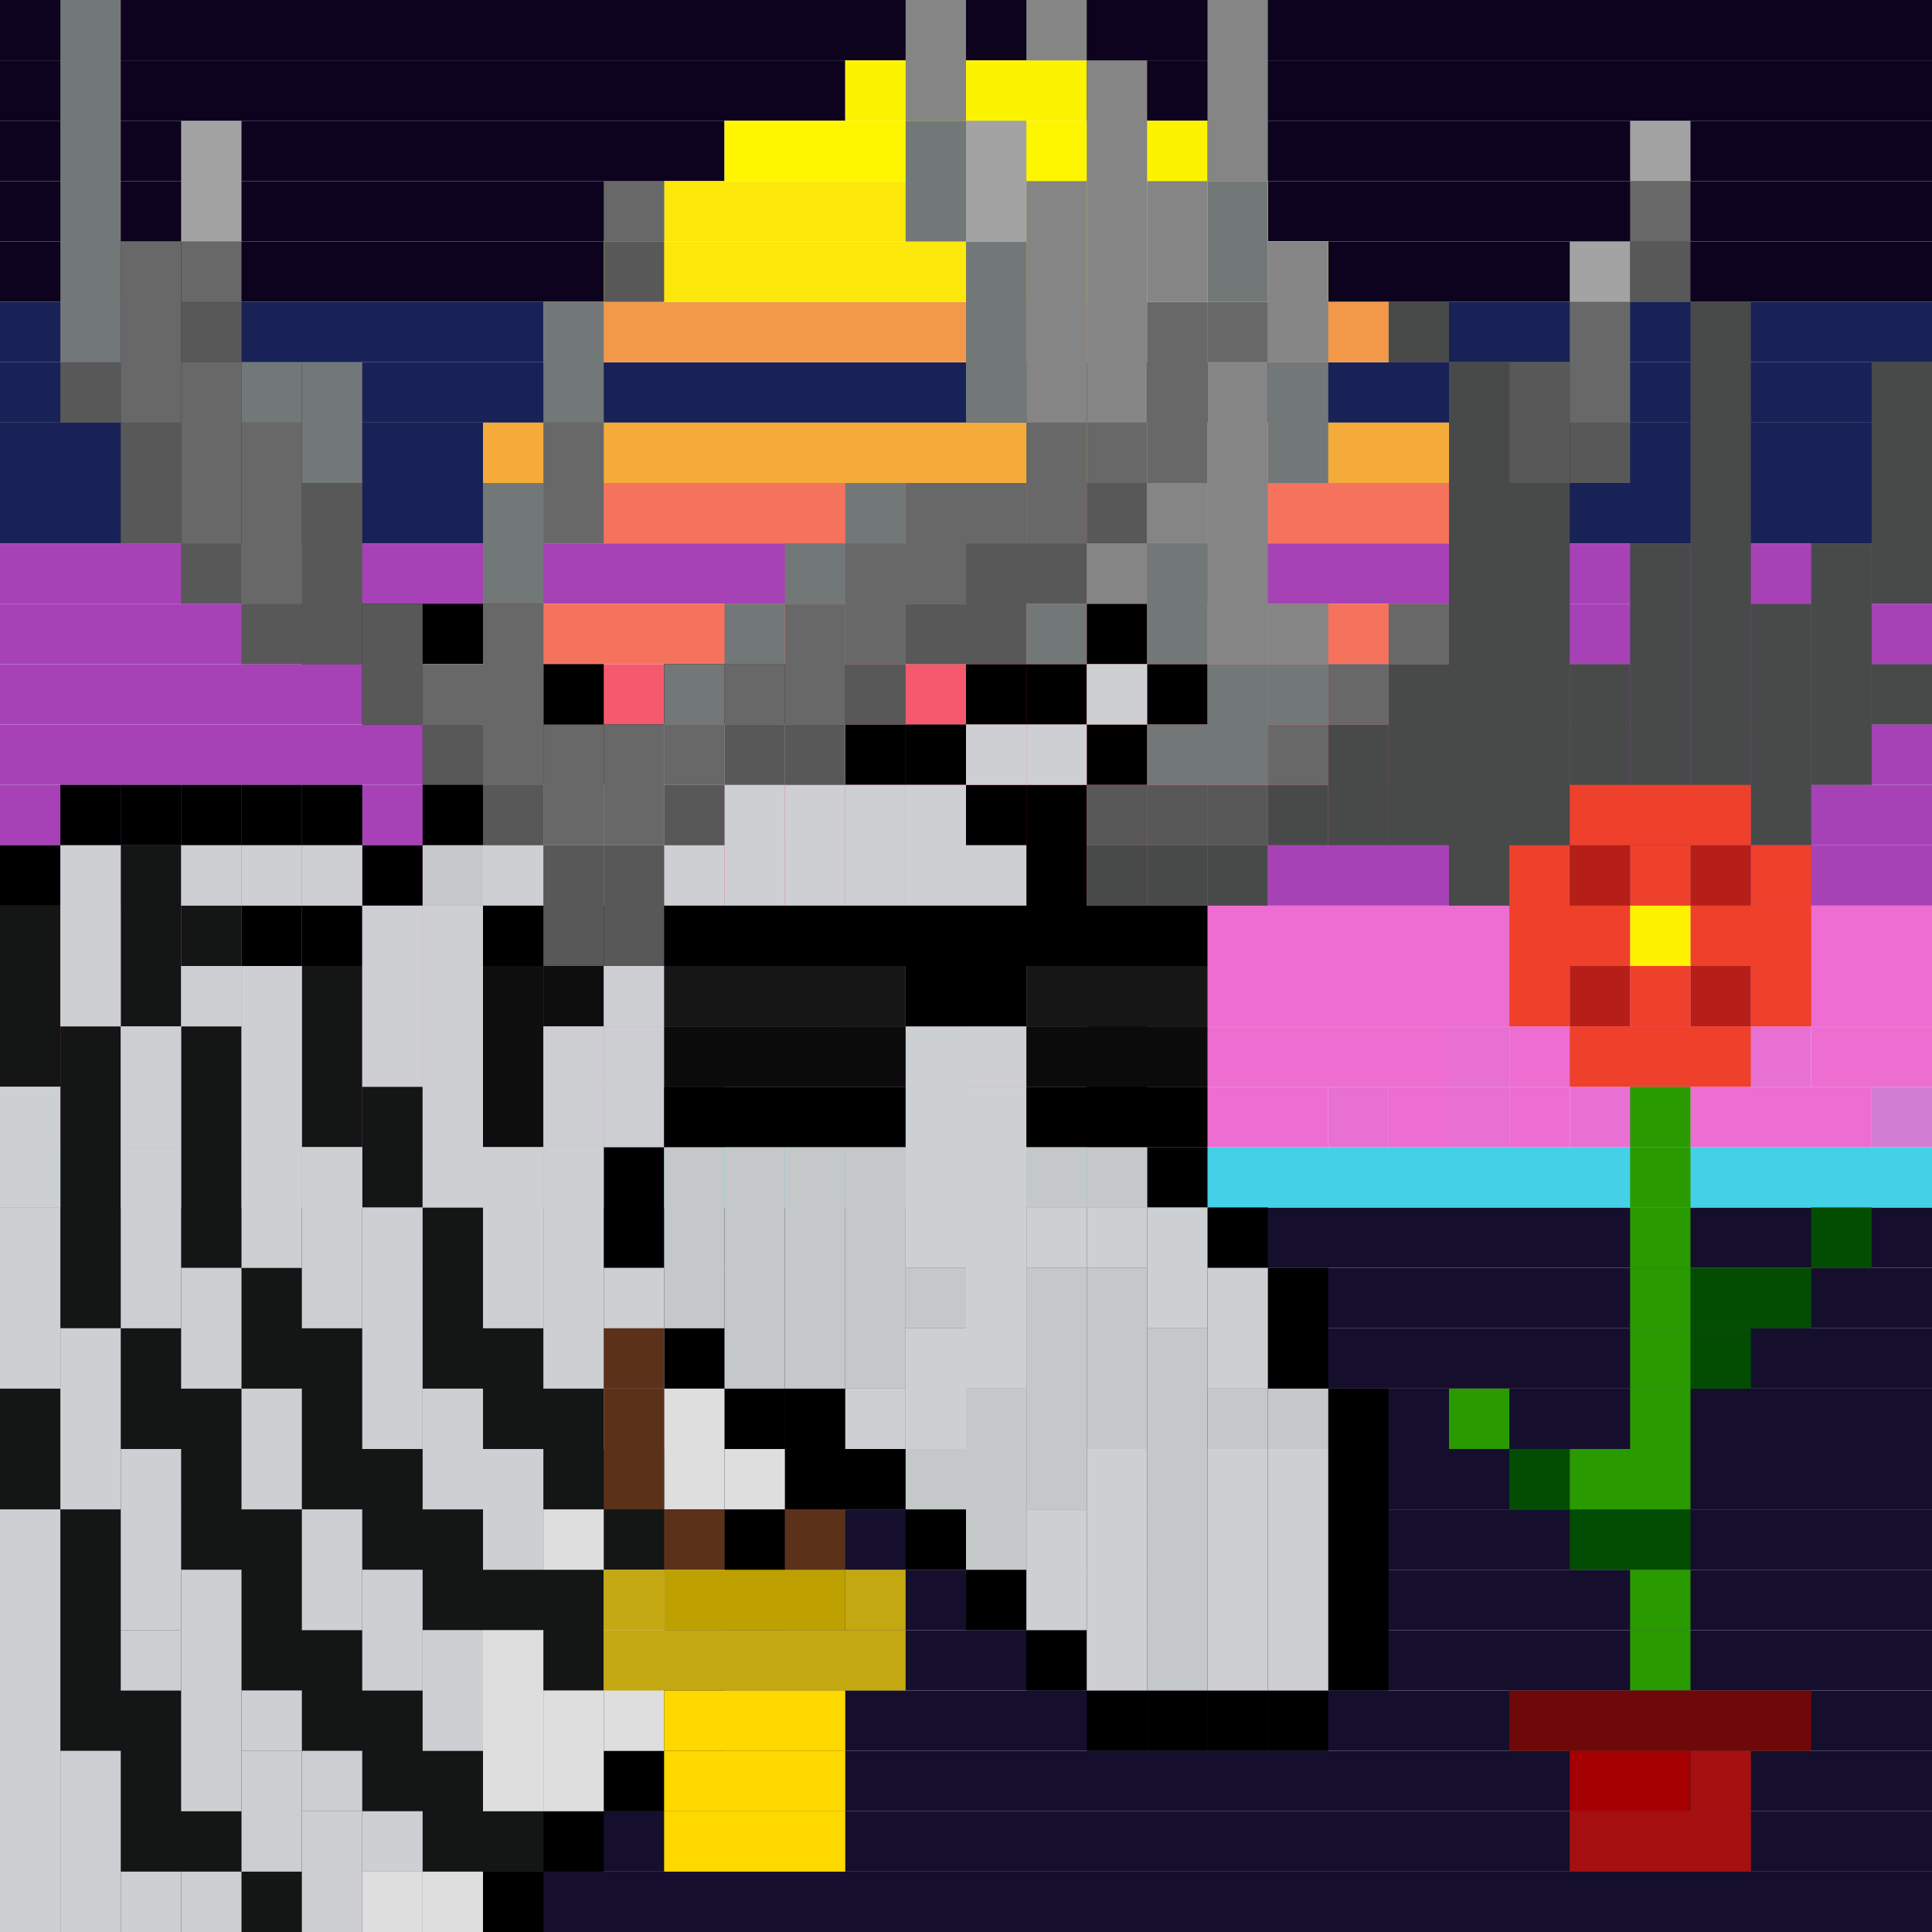 <svg id="moose-svg" xmlns="http://www.w3.org/2000/svg" preserveAspectRatio="xMinYMin meet" viewBox="0 0 32 32"><rect class='c057' x='0' y='0' width='32px' height='1px'/><rect class='c057' x='0' y='1' width='14px' height='1px'/><rect class='c057' x='18' y='1' width='14px' height='1px'/><rect class='c057' x='0' y='2' width='12px' height='1px'/><rect class='c057' x='20' y='2' width='12px' height='1px'/><rect class='c057' x='0' y='3' width='11px' height='1px'/><rect class='c057' x='21' y='3' width='11px' height='1px'/><rect class='c057' x='0' y='4' width='10px' height='1px'/><rect class='c057' x='22' y='4' width='10px' height='1px'/><rect class='c080' x='0' y='20' width='32px' height='1px'/><rect class='c080' x='0' y='21' width='32px' height='1px'/><rect class='c080' x='0' y='22' width='32px' height='1px'/><rect class='c080' x='0' y='23' width='32px' height='1px'/><rect class='c080' x='0' y='24' width='32px' height='1px'/><rect class='c080' x='0' y='25' width='32px' height='1px'/><rect class='c080' x='0' y='26' width='32px' height='1px'/><rect class='c080' x='0' y='27' width='32px' height='1px'/><rect class='c080' x='0' y='28' width='32px' height='1px'/><rect class='c080' x='0' y='29' width='32px' height='1px'/><rect class='c080' x='0' y='30' width='32px' height='1px'/><rect class='c080' x='0' y='31' width='32px' height='1px'/><rect class='c085' x='0' y='5' width='9px' height='1px'/><rect class='c085' x='23' y='5' width='9px' height='1px'/><rect class='c085' x='0' y='6' width='32px' height='1px'/><rect class='c085' x='0' y='7' width='8px' height='1px'/><rect class='c085' x='24' y='7' width='8px' height='1px'/><rect class='c085' x='0' y='8' width='8px' height='1px'/><rect class='c085' x='24' y='8' width='8px' height='1px'/><rect class='c145' x='0' y='19' width='32px' height='1px'/><rect class='c316' x='0' y='9' width='32px' height='1px'/><rect class='c316' x='0' y='10' width='8px' height='1px'/><rect class='c316' x='24' y='10' width='8px' height='1px'/><rect class='c316' x='0' y='11' width='9px' height='1px'/><rect class='c316' x='23' y='11' width='9px' height='1px'/><rect class='c316' x='0' y='12' width='9px' height='1px'/><rect class='c316' x='23' y='12' width='9px' height='1px'/><rect class='c316' x='0' y='13' width='10px' height='1px'/><rect class='c316' x='22' y='13' width='10px' height='1px'/><rect class='c316' x='0' y='14' width='11px' height='1px'/><rect class='c316' x='21' y='14' width='11px' height='1px'/><rect class='c385' x='31' y='18' width='1px' height='1px'/><rect class='c431' x='26' y='16' width='1px' height='1px'/><rect class='c431' x='24' y='17' width='1px' height='1px'/><rect class='c431' x='26' y='17' width='1px' height='1px'/><rect class='c431' x='29' y='17' width='1px' height='1px'/><rect class='c431' x='22' y='18' width='1px' height='1px'/><rect class='c431' x='24' y='18' width='1px' height='1px'/><rect class='c431' x='26' y='18' width='2px' height='1px'/><rect class='c443' x='0' y='15' width='12px' height='1px'/><rect class='c443' x='20' y='15' width='12px' height='1px'/><rect class='c443' x='0' y='16' width='14px' height='1px'/><rect class='c443' x='18' y='16' width='8px' height='1px'/><rect class='c443' x='27' y='16' width='5px' height='1px'/><rect class='c443' x='0' y='17' width='24px' height='1px'/><rect class='c443' x='25' y='17' width='1px' height='1px'/><rect class='c443' x='27' y='17' width='2px' height='1px'/><rect class='c443' x='30' y='17' width='2px' height='1px'/><rect class='c443' x='0' y='18' width='22px' height='1px'/><rect class='c443' x='23' y='18' width='1px' height='1px'/><rect class='c443' x='25' y='18' width='1px' height='1px'/><rect class='c443' x='28' y='18' width='3px' height='1px'/><rect class='c456' x='9' y='5' width='14px' height='1px'/><rect class='c458' x='14' y='12' width='1px' height='1px'/><rect class='c462' x='9' y='12' width='5px' height='1px'/><rect class='c462' x='15' y='12' width='8px' height='1px'/><rect class='c462' x='10' y='13' width='12px' height='1px'/><rect class='c463' x='11' y='14' width='10px' height='1px'/><rect class='c463' x='12' y='15' width='8px' height='1px'/><rect class='c463' x='14' y='16' width='4px' height='1px'/><rect class='c466' x='8' y='7' width='16px' height='1px'/><rect class='c469' x='9' y='11' width='14px' height='1px'/><rect class='c470' x='8' y='8' width='16px' height='1px'/><rect class='c470' x='9' y='10' width='15px' height='1px'/><rect class='c471' x='8' y='10' width='1px' height='1px'/><rect class='c490' x='14' y='1' width='4px' height='1px'/><rect class='c490' x='19' y='2' width='1px' height='1px'/><rect class='c492' x='11' y='3' width='10px' height='1px'/><rect class='c492' x='10' y='4' width='12px' height='1px'/><rect class='c499' x='12' y='2' width='7px' height='1px'/><rect class='c000' x='0' y='14' height='1px' width='1px'/><rect class='c000' x='1' y='13' height='1px' width='1px'/><rect class='c000' x='2' y='13' height='1px' width='1px'/><rect class='c000' x='3' y='13' height='1px' width='1px'/><rect class='c000' x='4' y='13' height='1px' width='1px'/><rect class='c000' x='4' y='15' height='1px' width='1px'/><rect class='c000' x='5' y='10' height='1px' width='1px'/><rect class='c000' x='5' y='13' height='1px' width='1px'/><rect class='c000' x='5' y='15' height='1px' width='1px'/><rect class='c000' x='6' y='10' height='2px' width='1px'/><rect class='c000' x='6' y='14' height='1px' width='1px'/><rect class='c000' x='7' y='10' height='1px' width='1px'/><rect class='c000' x='7' y='12' height='2px' width='1px'/><rect class='c000' x='8' y='10' height='1px' width='1px'/><rect class='c000' x='8' y='12' height='1px' width='1px'/><rect class='c000' x='8' y='31' height='1px' width='1px'/><rect class='c000' x='9' y='11' height='2px' width='1px'/><rect class='c000' x='9' y='30' height='1px' width='1px'/><rect class='c000' x='10' y='12' height='1px' width='1px'/><rect class='c000' x='10' y='19' height='2px' width='1px'/><rect class='c000' x='10' y='29' height='1px' width='1px'/><rect class='c000' x='11' y='11' height='1px' width='1px'/><rect class='c000' x='11' y='18' height='1px' width='1px'/><rect class='c000' x='11' y='22' height='1px' width='1px'/><rect class='c000' x='11' y='27' height='2px' width='1px'/><rect class='c000' x='12' y='11' height='1px' width='1px'/><rect class='c000' x='12' y='23' height='1px' width='1px'/><rect class='c000' x='12' y='25' height='2px' width='1px'/><rect class='c000' x='13' y='11' height='1px' width='1px'/><rect class='c000' x='13' y='23' height='2px' width='1px'/><rect class='c000' x='14' y='12' height='1px' width='1px'/><rect class='c000' x='14' y='24' height='1px' width='1px'/><rect class='c000' x='15' y='12' height='1px' width='1px'/><rect class='c000' x='15' y='25' height='1px' width='1px'/><rect class='c000' x='16' y='11' height='1px' width='1px'/><rect class='c000' x='16' y='13' height='1px' width='1px'/><rect class='c000' x='16' y='26' height='1px' width='1px'/><rect class='c000' x='17' y='11' height='1px' width='1px'/><rect class='c000' x='17' y='13' height='3px' width='1px'/><rect class='c000' x='17' y='27' height='1px' width='1px'/><rect class='c000' x='18' y='10' height='1px' width='1px'/><rect class='c000' x='18' y='12' height='1px' width='1px'/><rect class='c000' x='18' y='16' height='3px' width='1px'/><rect class='c000' x='18' y='28' height='1px' width='1px'/><rect class='c000' x='19' y='11' height='1px' width='1px'/><rect class='c000' x='19' y='19' height='1px' width='1px'/><rect class='c000' x='19' y='28' height='1px' width='1px'/><rect class='c000' x='20' y='20' height='1px' width='1px'/><rect class='c000' x='20' y='28' height='1px' width='1px'/><rect class='c000' x='21' y='21' height='2px' width='1px'/><rect class='c000' x='21' y='28' height='1px' width='1px'/><rect class='c000' x='22' y='23' height='5px' width='1px'/><rect class='c063' x='8' y='16' height='3px' width='1px'/><rect class='c063' x='9' y='15' height='2px' width='1px'/><rect class='c063' x='10' y='15' height='1px' width='1px'/><rect class='c078' x='0' y='15' height='3px' width='1px'/><rect class='c078' x='0' y='23' height='2px' width='1px'/><rect class='c078' x='1' y='17' height='5px' width='1px'/><rect class='c078' x='1' y='25' height='4px' width='1px'/><rect class='c078' x='2' y='14' height='3px' width='1px'/><rect class='c078' x='2' y='22' height='2px' width='1px'/><rect class='c078' x='2' y='28' height='3px' width='1px'/><rect class='c078' x='3' y='15' height='1px' width='1px'/><rect class='c078' x='3' y='17' height='4px' width='1px'/><rect class='c078' x='3' y='23' height='3px' width='1px'/><rect class='c078' x='3' y='30' height='1px' width='1px'/><rect class='c078' x='4' y='21' height='2px' width='1px'/><rect class='c078' x='4' y='25' height='3px' width='1px'/><rect class='c078' x='4' y='31' height='1px' width='1px'/><rect class='c078' x='5' y='16' height='3px' width='1px'/><rect class='c078' x='5' y='22' height='3px' width='1px'/><rect class='c078' x='5' y='27' height='2px' width='1px'/><rect class='c078' x='6' y='18' height='2px' width='1px'/><rect class='c078' x='6' y='24' height='2px' width='1px'/><rect class='c078' x='6' y='28' height='2px' width='1px'/><rect class='c078' x='7' y='20' height='3px' width='1px'/><rect class='c078' x='7' y='25' height='2px' width='1px'/><rect class='c078' x='7' y='29' height='2px' width='1px'/><rect class='c078' x='8' y='22' height='2px' width='1px'/><rect class='c078' x='8' y='26' height='1px' width='1px'/><rect class='c078' x='8' y='30' height='1px' width='1px'/><rect class='c078' x='9' y='23' height='2px' width='1px'/><rect class='c078' x='9' y='26' height='2px' width='1px'/><rect class='c078' x='10' y='24' height='2px' width='1px'/><rect class='c078' x='11' y='25' height='1px' width='1px'/><rect class='c363' x='7' y='14' height='1px' width='1px'/><rect class='c363' x='11' y='19' height='3px' width='1px'/><rect class='c363' x='12' y='19' height='4px' width='1px'/><rect class='c363' x='13' y='12' height='1px' width='1px'/><rect class='c363' x='13' y='19' height='4px' width='1px'/><rect class='c363' x='14' y='19' height='4px' width='1px'/><rect class='c363' x='15' y='21' height='1px' width='1px'/><rect class='c363' x='15' y='24' height='1px' width='1px'/><rect class='c363' x='16' y='23' height='3px' width='1px'/><rect class='c363' x='17' y='19' height='1px' width='1px'/><rect class='c363' x='17' y='21' height='4px' width='1px'/><rect class='c363' x='18' y='19' height='1px' width='1px'/><rect class='c363' x='18' y='21' height='3px' width='1px'/><rect class='c363' x='19' y='22' height='6px' width='1px'/><rect class='c363' x='20' y='23' height='1px' width='1px'/><rect class='c363' x='21' y='23' height='1px' width='1px'/><rect class='c369' x='1' y='29' height='3px' width='1px'/><rect class='c369' x='2' y='27' height='1px' width='1px'/><rect class='c369' x='4' y='29' height='2px' width='1px'/><rect class='c369' x='5' y='29' height='1px' width='1px'/><rect class='c369' x='7' y='24' height='1px' width='1px'/><rect class='c369' x='9' y='17' height='2px' width='1px'/><rect class='c369' x='10' y='14' height='1px' width='1px'/><rect class='c369' x='10' y='17' height='2px' width='1px'/><rect class='c369' x='11' y='13' height='1px' width='1px'/><rect class='c374' x='0' y='20' height='3px' width='1px'/><rect class='c374' x='0' y='25' height='7px' width='1px'/><rect class='c374' x='1' y='14' height='3px' width='1px'/><rect class='c374' x='1' y='22' height='3px' width='1px'/><rect class='c374' x='2' y='19' height='3px' width='1px'/><rect class='c374' x='2' y='24' height='3px' width='1px'/><rect class='c374' x='2' y='31' height='1px' width='1px'/><rect class='c374' x='3' y='14' height='1px' width='1px'/><rect class='c374' x='3' y='21' height='2px' width='1px'/><rect class='c374' x='3' y='26' height='4px' width='1px'/><rect class='c374' x='3' y='31' height='1px' width='1px'/><rect class='c374' x='4' y='14' height='1px' width='1px'/><rect class='c374' x='4' y='16' height='5px' width='1px'/><rect class='c374' x='4' y='23' height='2px' width='1px'/><rect class='c374' x='4' y='28' height='1px' width='1px'/><rect class='c374' x='5' y='14' height='1px' width='1px'/><rect class='c374' x='5' y='19' height='3px' width='1px'/><rect class='c374' x='5' y='25' height='2px' width='1px'/><rect class='c374' x='5' y='30' height='2px' width='1px'/><rect class='c374' x='6' y='15' height='3px' width='1px'/><rect class='c374' x='6' y='20' height='4px' width='1px'/><rect class='c374' x='6' y='26' height='2px' width='1px'/><rect class='c374' x='6' y='30' height='1px' width='1px'/><rect class='c374' x='7' y='11' height='1px' width='1px'/><rect class='c374' x='7' y='15' height='5px' width='1px'/><rect class='c374' x='7' y='23' height='1px' width='1px'/><rect class='c374' x='7' y='27' height='2px' width='1px'/><rect class='c374' x='8' y='11' height='1px' width='1px'/><rect class='c374' x='8' y='14' height='2px' width='1px'/><rect class='c374' x='8' y='19' height='3px' width='1px'/><rect class='c374' x='8' y='24' height='2px' width='1px'/><rect class='c374' x='9' y='14' height='1px' width='1px'/><rect class='c374' x='9' y='19' height='4px' width='1px'/><rect class='c374' x='10' y='13' height='1px' width='1px'/><rect class='c374' x='10' y='16' height='1px' width='1px'/><rect class='c374' x='10' y='21' height='3px' width='1px'/><rect class='c374' x='11' y='12' height='1px' width='1px'/><rect class='c374' x='11' y='14' height='4px' width='1px'/><rect class='c374' x='12' y='12' height='7px' width='1px'/><rect class='c374' x='13' y='13' height='6px' width='1px'/><rect class='c374' x='14' y='13' height='3px' width='1px'/><rect class='c374' x='14' y='17' height='1px' width='1px'/><rect class='c374' x='14' y='23' height='1px' width='1px'/><rect class='c374' x='15' y='13' height='4px' width='1px'/><rect class='c374' x='15' y='22' height='2px' width='1px'/><rect class='c374' x='16' y='12' height='1px' width='1px'/><rect class='c374' x='16' y='14' height='4px' width='1px'/><rect class='c374' x='17' y='12' height='1px' width='1px'/><rect class='c374' x='17' y='16' height='3px' width='1px'/><rect class='c374' x='17' y='20' height='1px' width='1px'/><rect class='c374' x='17' y='25' height='2px' width='1px'/><rect class='c374' x='18' y='11' height='1px' width='1px'/><rect class='c374' x='18' y='20' height='1px' width='1px'/><rect class='c374' x='18' y='24' height='4px' width='1px'/><rect class='c374' x='20' y='24' height='4px' width='1px'/><rect class='c374' x='21' y='24' height='4px' width='1px'/><rect class='c375' x='0' y='18' height='2px' width='1px'/><rect class='c375' x='2' y='17' height='2px' width='1px'/><rect class='c375' x='3' y='16' height='1px' width='1px'/><rect class='c375' x='8' y='13' height='1px' width='1px'/><rect class='c375' x='9' y='13' height='1px' width='1px'/><rect class='c375' x='14' y='16' height='1px' width='1px'/><rect class='c375' x='14' y='18' height='1px' width='1px'/><rect class='c375' x='15' y='17' height='4px' width='1px'/><rect class='c375' x='16' y='18' height='5px' width='1px'/><rect class='c375' x='19' y='20' height='2px' width='1px'/><rect class='c375' x='20' y='21' height='2px' width='1px'/><rect class='c409' x='6' y='31' height='1px' width='1px'/><rect class='c409' x='7' y='31' height='1px' width='1px'/><rect class='c409' x='8' y='27' height='3px' width='1px'/><rect class='c409' x='9' y='25' height='1px' width='1px'/><rect class='c409' x='9' y='28' height='2px' width='1px'/><rect class='c409' x='10' y='26' height='3px' width='1px'/><rect class='c409' x='11' y='23' height='2px' width='1px'/><rect class='c409' x='11' y='26' height='1px' width='1px'/><rect class='c409' x='12' y='24' height='1px' width='1px'/><rect class='c000' x='8' y='15' width='12px' height='1px'/><rect class='c000' x='15' y='16' width='2px' height='1px'/><rect class='c000' x='11' y='18' width='4px' height='1px'/><rect class='c000' x='17' y='18' width='3px' height='1px'/><rect class='c053' x='11' y='17' width='4px' height='1px'/><rect class='c053' x='17' y='17' width='3px' height='1px'/><rect class='c082' x='11' y='16' width='4px' height='1px'/><rect class='c082' x='17' y='16' width='3px' height='1px'/><rect class='c151' x='18' y='14' height='1px' width='1px'/><rect class='c151' x='19' y='14' height='1px' width='1px'/><rect class='c151' x='20' y='14' height='1px' width='1px'/><rect class='c151' x='21' y='13' height='1px' width='1px'/><rect class='c151' x='22' y='12' height='2px' width='1px'/><rect class='c151' x='23' y='5' height='1px' width='1px'/><rect class='c151' x='23' y='11' height='3px' width='1px'/><rect class='c151' x='24' y='6' height='9px' width='1px'/><rect class='c151' x='25' y='8' height='7px' width='1px'/><rect class='c151' x='26' y='11' height='4px' width='1px'/><rect class='c151' x='27' y='9' height='6px' width='1px'/><rect class='c151' x='28' y='5' height='9px' width='1px'/><rect class='c151' x='29' y='10' height='4px' width='1px'/><rect class='c151' x='30' y='9' height='4px' width='1px'/><rect class='c151' x='31' y='6' height='4px' width='1px'/><rect class='c151' x='31' y='11' height='1px' width='1px'/><rect class='c184' x='1' y='6' height='1px' width='1px'/><rect class='c184' x='2' y='7' height='2px' width='1px'/><rect class='c184' x='3' y='5' height='1px' width='1px'/><rect class='c184' x='3' y='9' height='1px' width='1px'/><rect class='c184' x='4' y='10' height='1px' width='1px'/><rect class='c184' x='5' y='8' height='3px' width='1px'/><rect class='c184' x='6' y='10' height='2px' width='1px'/><rect class='c184' x='7' y='12' height='1px' width='1px'/><rect class='c184' x='8' y='13' height='1px' width='1px'/><rect class='c184' x='9' y='14' height='2px' width='1px'/><rect class='c184' x='10' y='4' height='1px' width='1px'/><rect class='c184' x='10' y='14' height='2px' width='1px'/><rect class='c184' x='11' y='13' height='1px' width='1px'/><rect class='c184' x='12' y='12' height='1px' width='1px'/><rect class='c184' x='13' y='12' height='1px' width='1px'/><rect class='c184' x='14' y='11' height='1px' width='1px'/><rect class='c184' x='15' y='10' height='1px' width='1px'/><rect class='c184' x='16' y='9' height='2px' width='1px'/><rect class='c184' x='17' y='9' height='1px' width='1px'/><rect class='c184' x='18' y='8' height='1px' width='1px'/><rect class='c184' x='18' y='13' height='1px' width='1px'/><rect class='c184' x='19' y='13' height='1px' width='1px'/><rect class='c184' x='20' y='13' height='1px' width='1px'/><rect class='c184' x='25' y='6' height='2px' width='1px'/><rect class='c184' x='26' y='7' height='1px' width='1px'/><rect class='c184' x='27' y='4' height='1px' width='1px'/><rect class='c213' x='2' y='4' height='3px' width='1px'/><rect class='c213' x='3' y='4' height='1px' width='1px'/><rect class='c213' x='3' y='6' height='3px' width='1px'/><rect class='c213' x='4' y='7' height='3px' width='1px'/><rect class='c213' x='7' y='11' height='1px' width='1px'/><rect class='c213' x='8' y='10' height='3px' width='1px'/><rect class='c213' x='9' y='7' height='2px' width='1px'/><rect class='c213' x='9' y='12' height='2px' width='1px'/><rect class='c213' x='10' y='3' height='1px' width='1px'/><rect class='c213' x='10' y='12' height='2px' width='1px'/><rect class='c213' x='11' y='12' height='1px' width='1px'/><rect class='c213' x='12' y='11' height='1px' width='1px'/><rect class='c213' x='13' y='10' height='2px' width='1px'/><rect class='c213' x='14' y='9' height='2px' width='1px'/><rect class='c213' x='15' y='8' height='2px' width='1px'/><rect class='c213' x='16' y='8' height='1px' width='1px'/><rect class='c213' x='17' y='7' height='2px' width='1px'/><rect class='c213' x='18' y='7' height='1px' width='1px'/><rect class='c213' x='19' y='5' height='3px' width='1px'/><rect class='c213' x='20' y='5' height='1px' width='1px'/><rect class='c213' x='21' y='12' height='1px' width='1px'/><rect class='c213' x='22' y='11' height='1px' width='1px'/><rect class='c213' x='23' y='10' height='1px' width='1px'/><rect class='c213' x='26' y='5' height='2px' width='1px'/><rect class='c213' x='27' y='3' height='1px' width='1px'/><rect class='c230' x='1' y='0' height='6px' width='1px'/><rect class='c230' x='4' y='6' height='1px' width='1px'/><rect class='c230' x='5' y='6' height='2px' width='1px'/><rect class='c230' x='8' y='8' height='2px' width='1px'/><rect class='c230' x='9' y='5' height='2px' width='1px'/><rect class='c230' x='11' y='11' height='1px' width='1px'/><rect class='c230' x='12' y='10' height='1px' width='1px'/><rect class='c230' x='13' y='9' height='1px' width='1px'/><rect class='c230' x='14' y='8' height='1px' width='1px'/><rect class='c230' x='15' y='2' height='2px' width='1px'/><rect class='c230' x='16' y='4' height='3px' width='1px'/><rect class='c230' x='17' y='10' height='1px' width='1px'/><rect class='c230' x='19' y='9' height='2px' width='1px'/><rect class='c230' x='19' y='12' height='1px' width='1px'/><rect class='c230' x='20' y='3' height='2px' width='1px'/><rect class='c230' x='20' y='11' height='2px' width='1px'/><rect class='c230' x='21' y='6' height='2px' width='1px'/><rect class='c230' x='21' y='11' height='1px' width='1px'/><rect class='c259' x='15' y='0' height='2px' width='1px'/><rect class='c259' x='17' y='0' height='1px' width='1px'/><rect class='c259' x='17' y='3' height='4px' width='1px'/><rect class='c259' x='18' y='1' height='6px' width='1px'/><rect class='c259' x='18' y='9' height='1px' width='1px'/><rect class='c259' x='19' y='3' height='2px' width='1px'/><rect class='c259' x='19' y='8' height='1px' width='1px'/><rect class='c259' x='20' y='0' height='3px' width='1px'/><rect class='c259' x='20' y='6' height='5px' width='1px'/><rect class='c259' x='21' y='4' height='2px' width='1px'/><rect class='c259' x='21' y='10' height='1px' width='1px'/><rect class='c312' x='3' y='2' height='2px' width='1px'/><rect class='c312' x='16' y='2' height='2px' width='1px'/><rect class='c312' x='26' y='4' height='1px' width='1px'/><rect class='c312' x='27' y='2' height='1px' width='1px'/><rect class='c190' x='10' y='22' width='1px' height='1px'/><rect class='c190' x='10' y='23' width='1px' height='1px'/><rect class='c190' x='10' y='24' width='1px' height='1px'/><rect class='c190' x='11' y='25' width='1px' height='1px'/><rect class='c190' x='13' y='25' width='1px' height='1px'/><rect class='c352' x='11' y='26' width='3px' height='1px'/><rect class='c360' x='10' y='26' width='1px' height='1px'/><rect class='c360' x='14' y='26' width='1px' height='1px'/><rect class='c360' x='10' y='27' width='5px' height='1px'/><rect class='c509' x='11' y='28' width='3px' height='1px'/><rect class='c509' x='11' y='29' width='3px' height='1px'/><rect class='c509' x='11' y='30' width='3px' height='1px'/><rect class='c025' x='30' y='20' width='1px' height='1px'/><rect class='c025' x='28' y='21' width='2px' height='1px'/><rect class='c025' x='28' y='22' width='1px' height='1px'/><rect class='c025' x='25' y='24' width='1px' height='1px'/><rect class='c025' x='26' y='25' width='2px' height='1px'/><rect class='c107' x='27' y='18' width='1px' height='1px'/><rect class='c107' x='27' y='19' width='1px' height='1px'/><rect class='c107' x='27' y='20' width='1px' height='1px'/><rect class='c107' x='27' y='21' width='1px' height='1px'/><rect class='c107' x='27' y='22' width='1px' height='1px'/><rect class='c107' x='24' y='23' width='1px' height='1px'/><rect class='c107' x='27' y='23' width='1px' height='1px'/><rect class='c107' x='26' y='24' width='2px' height='1px'/><rect class='c107' x='27' y='26' width='1px' height='1px'/><rect class='c107' x='27' y='27' width='1px' height='1px'/><rect class='c224' x='25' y='28' width='5px' height='1px'/><rect class='c313' x='26' y='29' width='2px' height='1px'/><rect class='c315' x='28' y='29' width='1px' height='1px'/><rect class='c315' x='26' y='30' width='3px' height='1px'/><rect class='c338' x='26' y='14' width='1px' height='1px'/><rect class='c338' x='28' y='14' width='1px' height='1px'/><rect class='c338' x='26' y='16' width='1px' height='1px'/><rect class='c338' x='28' y='16' width='1px' height='1px'/><rect class='c449' x='26' y='13' width='3px' height='1px'/><rect class='c449' x='25' y='14' width='1px' height='1px'/><rect class='c449' x='27' y='14' width='1px' height='1px'/><rect class='c449' x='29' y='14' width='1px' height='1px'/><rect class='c449' x='25' y='15' width='2px' height='1px'/><rect class='c449' x='28' y='15' width='2px' height='1px'/><rect class='c449' x='25' y='16' width='1px' height='1px'/><rect class='c449' x='27' y='16' width='1px' height='1px'/><rect class='c449' x='29' y='16' width='1px' height='1px'/><rect class='c449' x='26' y='17' width='3px' height='1px'/><rect class='c511' x='27' y='15' width='1px' height='1px'/><style>rect.bg{width:32px;height:32px;} #moose-svg{shape-rendering: crispedges;}.c000{fill:#000000}.c001{fill:#000008}.c002{fill:#00000a}.c003{fill:#00000b}.c004{fill:#000101}.c005{fill:#000202}.c006{fill:#001efd}.c007{fill:#001eff}.c008{fill:#002259}.c009{fill:#005189}.c010{fill:#006bff}.c011{fill:#008544}.c012{fill:#00881d}.c013{fill:#00aa0c}.c014{fill:#00b09e}.c015{fill:#00b4ff}.c016{fill:#00c7f1}.c017{fill:#00eaff}.c018{fill:#010000}.c019{fill:#010001}.c020{fill:#010101}.c021{fill:#017db1}.c022{fill:#020100}.c023{fill:#020202}.c024{fill:#022d00}.c025{fill:#024d01}.c026{fill:#02b4da}.c027{fill:#030202}.c028{fill:#030303}.c029{fill:#035223}.c030{fill:#040303}.c031{fill:#040309}.c032{fill:#0456c7}.c033{fill:#050505}.c034{fill:#051429}.c035{fill:#051c3e}.c036{fill:#060405}.c037{fill:#060605}.c038{fill:#070404}.c039{fill:#070707}.c040{fill:#080500}.c041{fill:#080604}.c042{fill:#080808}.c043{fill:#0879df}.c044{fill:#0904eb}.c045{fill:#090500}.c046{fill:#09897b}.c047{fill:#09f200}.c048{fill:#0a0a0a}.c049{fill:#0a0e13}.c050{fill:#0ad200}.c051{fill:#0b0907}.c052{fill:#0b0a09}.c053{fill:#0b0b0b}.c054{fill:#0b7b08}.c055{fill:#0b87f7}.c056{fill:#0b8f08}.c057{fill:#0d031e}.c058{fill:#0d0c0d}.c059{fill:#0d0d0d}.c060{fill:#0e0603}.c061{fill:#0e09c5}.c062{fill:#0e0d0d}.c063{fill:#0e0e0e}.c064{fill:#0f0602}.c065{fill:#0f095e}.c066{fill:#0f09f9}.c067{fill:#100603}.c068{fill:#101010}.c069{fill:#104b01}.c070{fill:#106ae7}.c071{fill:#107a46}.c072{fill:#1098b8}.c073{fill:#110502}.c074{fill:#110968}.c075{fill:#121111}.c076{fill:#131313}.c077{fill:#141414}.c078{fill:#141515}.c079{fill:#146b00}.c080{fill:#150f2d}.c081{fill:#156103}.c082{fill:#161616}.c083{fill:#17f4dd}.c084{fill:#18120a}.c085{fill:#182257}.c086{fill:#18371e}.c087{fill:#1a0db0}.c088{fill:#1a0eac}.c089{fill:#1c31c9}.c090{fill:#1d0ed1}.c091{fill:#1e1300}.c092{fill:#1e1b1c}.c093{fill:#1e1d1c}.c094{fill:#1f170d}.c095{fill:#2110ec}.c096{fill:#212121}.c097{fill:#215a36}.c098{fill:#231e1e}.c099{fill:#232222}.c100{fill:#252627}.c101{fill:#25b5f8}.c102{fill:#262929}.c103{fill:#272321}.c104{fill:#27ec0d}.c105{fill:#281900}.c106{fill:#29050a}.c107{fill:#299b01}.c108{fill:#2b3635}.c109{fill:#2c2729}.c110{fill:#2c27f3}.c111{fill:#2c2a28}.c112{fill:#2d130c}.c113{fill:#2e2113}.c114{fill:#2e260d}.c115{fill:#2e47ff}.c116{fill:#2e6a4b}.c117{fill:#2e9e40}.c118{fill:#2f0041}.c119{fill:#313021}.c120{fill:#323333}.c121{fill:#332eec}.c122{fill:#333a02}.c123{fill:#349d92}.c124{fill:#353537}.c125{fill:#364643}.c126{fill:#372014}.c127{fill:#372501}.c128{fill:#3a4703}.c129{fill:#3c2402}.c130{fill:#3d1005}.c131{fill:#3d301d}.c132{fill:#3d320e}.c133{fill:#3e383a}.c134{fill:#3e3e3e}.c135{fill:#3f3fed}.c136{fill:#3f4c03}.c137{fill:#410000}.c138{fill:#412ce5}.c139{fill:#422de5}.c140{fill:#424244}.c141{fill:#425c5a}.c142{fill:#435303}.c143{fill:#436060}.c144{fill:#448f61}.c145{fill:#44d0e6}.c146{fill:#451a08}.c147{fill:#464b64}.c148{fill:#473f42}.c149{fill:#47ffee}.c150{fill:#482e20}.c151{fill:#484a4a}.c152{fill:#494334}.c153{fill:#4a443f}.c154{fill:#4a4aff}.c155{fill:#4b1e0b}.c156{fill:#4b4545}.c157{fill:#4b4643}.c158{fill:#4b4a05}.c159{fill:#4c4c4c}.c160{fill:#4c8020}.c161{fill:#4d3b4d}.c162{fill:#4d4c48}.c163{fill:#4d5466}.c164{fill:#4f3533}.c165{fill:#4f4f51}.c166{fill:#4f5049}.c167{fill:#503820}.c168{fill:#504c47}.c169{fill:#513222}.c170{fill:#516d63}.c171{fill:#518d3c}.c172{fill:#520169}.c173{fill:#534016}.c174{fill:#535254}.c175{fill:#535556}.c176{fill:#535e9c}.c177{fill:#54ccff}.c178{fill:#554c4f}.c179{fill:#55aa48}.c180{fill:#564c4e}.c181{fill:#580002}.c182{fill:#582f19}.c183{fill:#585341}.c184{fill:#585858}.c185{fill:#595a5a}.c186{fill:#5a3200}.c187{fill:#5a5a5b}.c188{fill:#5a5a5c}.c189{fill:#5a9346}.c190{fill:#5c311a}.c191{fill:#5c5115}.c192{fill:#5c5a5b}.c193{fill:#5c8e8c}.c194{fill:#5d1d0c}.c195{fill:#5e341f}.c196{fill:#5e3700}.c197{fill:#5e5e5e}.c198{fill:#5fa551}.c199{fill:#604b31}.c200{fill:#614327}.c201{fill:#615c3c}.c202{fill:#624c3f}.c203{fill:#625e40}.c204{fill:#626262}.c205{fill:#632b1c}.c206{fill:#63564a}.c207{fill:#63605c}.c208{fill:#654f21}.c209{fill:#6574a4}.c210{fill:#6593eb}.c211{fill:#676767}.c212{fill:#684a11}.c213{fill:#686868}.c214{fill:#69ac0f}.c215{fill:#69bf9c}.c216{fill:#6a0500}.c217{fill:#6b3d02}.c218{fill:#6ba6db}.c219{fill:#6c0104}.c220{fill:#6d6949}.c221{fill:#6da25a}.c222{fill:#6e3421}.c223{fill:#6e6d6d}.c224{fill:#6f0809}.c225{fill:#700b00}.c226{fill:#707070}.c227{fill:#70c4ce}.c228{fill:#716e70}.c229{fill:#725e15}.c230{fill:#727877}.c231{fill:#72daff}.c232{fill:#737373}.c233{fill:#73b95a}.c234{fill:#73cd46}.c235{fill:#74bf2d}.c236{fill:#757575}.c237{fill:#75daf2}.c238{fill:#774000}.c239{fill:#775e07}.c240{fill:#776d6d}.c241{fill:#787e91}.c242{fill:#7b6c48}.c243{fill:#7d0600}.c244{fill:#7e0310}.c245{fill:#7e4002}.c246{fill:#7f4121}.c247{fill:#7f5203}.c248{fill:#807f7f}.c249{fill:#816f6f}.c250{fill:#824903}.c251{fill:#82682f}.c252{fill:#830316}.c253{fill:#83eceb}.c254{fill:#840915}.c255{fill:#848484}.c256{fill:#848999}.c257{fill:#850500}.c258{fill:#850915}.c259{fill:#858585}.c260{fill:#85db67}.c261{fill:#868787}.c262{fill:#87b037}.c263{fill:#880198}.c264{fill:#8ae586}.c265{fill:#8b4b00}.c266{fill:#8c170c}.c267{fill:#8c898b}.c268{fill:#8cbb2f}.c269{fill:#8d0015}.c270{fill:#8e23f2}.c271{fill:#8e5345}.c272{fill:#8e5900}.c273{fill:#8e5c00}.c274{fill:#8e7a16}.c275{fill:#8f6948}.c276{fill:#915e3c}.c277{fill:#916302}.c278{fill:#919191}.c279{fill:#920505}.c280{fill:#929192}.c281{fill:#930900}.c282{fill:#94910c}.c283{fill:#952318}.c284{fill:#95d8f5}.c285{fill:#96a3b1}.c286{fill:#974c0e}.c287{fill:#977730}.c288{fill:#989898}.c289{fill:#99ceec}.c290{fill:#9b0413}.c291{fill:#9b0993}.c292{fill:#9b3e00}.c293{fill:#9b8301}.c294{fill:#9c5582}.c295{fill:#9c8a22}.c296{fill:#9d7b10}.c297{fill:#9d8664}.c298{fill:#9eaecd}.c299{fill:#9ecfbe}.c300{fill:#9f0206}.c301{fill:#9f4c85}.c302{fill:#9fdcf7}.c303{fill:#a0a0a2}.c304{fill:#a0e066}.c305{fill:#a163a0}.c306{fill:#a17a01}.c307{fill:#a25201}.c308{fill:#a26adc}.c309{fill:#a27f08}.c310{fill:#a29da0}.c311{fill:#a37909}.c312{fill:#a3a3a3}.c313{fill:#a50001}.c314{fill:#a50311}.c315{fill:#a50f10}.c316{fill:#a642b6}.c317{fill:#a67b0d}.c318{fill:#a6d5c5}.c319{fill:#a7a3a6}.c320{fill:#a8895d}.c321{fill:#a8b1a8}.c322{fill:#aa7d54}.c323{fill:#abaaa6}.c324{fill:#ae8f6b}.c325{fill:#af0101}.c326{fill:#af5803}.c327{fill:#af8719}.c328{fill:#afe3fa}.c329{fill:#b00101}.c330{fill:#b0acac}.c331{fill:#b0acaf}.c332{fill:#b1b1b1}.c333{fill:#b20000}.c334{fill:#b2272b}.c335{fill:#b3362a}.c336{fill:#b40909}.c337{fill:#b4b0aa}.c338{fill:#b51f17}.c339{fill:#b58f6d}.c340{fill:#b69012}.c341{fill:#b6b6b7}.c342{fill:#b6eaff}.c343{fill:#b709be}.c344{fill:#b7875c}.c345{fill:#b7905a}.c346{fill:#b8b9b9}.c347{fill:#b9263d}.c348{fill:#ba0010}.c349{fill:#ba9a04}.c350{fill:#bc1622}.c351{fill:#bc2e2e}.c352{fill:#bea101}.c353{fill:#c06c00}.c354{fill:#c0834d}.c355{fill:#c1bcbc}.c356{fill:#c20417}.c357{fill:#c29f01}.c358{fill:#c32a1c}.c359{fill:#c3762a}.c360{fill:#c3a812}.c361{fill:#c4b299}.c362{fill:#c504a9}.c363{fill:#c5c8c9}.c364{fill:#c80409}.c365{fill:#c900cb}.c366{fill:#cad0c9}.c367{fill:#cc3443}.c368{fill:#cccccc}.c369{fill:#ccced1}.c370{fill:#cd7079}.c371{fill:#cda601}.c372{fill:#cda65d}.c373{fill:#cdc3c3}.c374{fill:#cdcfd2}.c375{fill:#cdd0d2}.c376{fill:#cebd22}.c377{fill:#cfcfcf}.c378{fill:#cfd0d0}.c379{fill:#d08507}.c380{fill:#d095f5}.c381{fill:#d15b2b}.c382{fill:#d20000}.c383{fill:#d22121}.c384{fill:#d27935}.c385{fill:#d27dd4}.c386{fill:#d2b52a}.c387{fill:#d31017}.c388{fill:#d4a0f7}.c389{fill:#d4cd16}.c390{fill:#d59702}.c391{fill:#d5d5d5}.c392{fill:#d5ff84}.c393{fill:#d6b19f}.c394{fill:#d6d6d6}.c395{fill:#d70101}.c396{fill:#d7b2a0}.c397{fill:#d7b943}.c398{fill:#d8d85c}.c399{fill:#d8d8d8}.c400{fill:#d9b3fa}.c401{fill:#d9c6ab}.c402{fill:#db0d0d}.c403{fill:#db5c0f}.c404{fill:#dbb348}.c405{fill:#dbecf2}.c406{fill:#dd2a2a}.c407{fill:#dd3ea3}.c408{fill:#dd4638}.c409{fill:#dedede}.c410{fill:#dfba39}.c411{fill:#e08811}.c412{fill:#e1ebff}.c413{fill:#e25245}.c414{fill:#e26012}.c415{fill:#e27a04}.c416{fill:#e3c0b4}.c417{fill:#e3e3e3}.c418{fill:#e3edff}.c419{fill:#e3f1ff}.c420{fill:#e45526}.c421{fill:#e4c6bc}.c422{fill:#e4d954}.c423{fill:#e4effe}.c424{fill:#e504e7}.c425{fill:#e5b53b}.c426{fill:#e5c688}.c427{fill:#e5e5e5}.c428{fill:#e60e0e}.c429{fill:#e6de04}.c430{fill:#e812f5}.c431{fill:#e870d2}.c432{fill:#e92828}.c433{fill:#e936a8}.c434{fill:#e9392d}.c435{fill:#e9fadf}.c436{fill:#ea8700}.c437{fill:#eb362d}.c438{fill:#eba3ba}.c439{fill:#ebacc0}.c440{fill:#ebf4f7}.c441{fill:#ec2eab}.c442{fill:#ece401}.c443{fill:#ed6dd1}.c444{fill:#edd2b7}.c445{fill:#ee5c07}.c446{fill:#eec06e}.c447{fill:#eeca00}.c448{fill:#eeeeee}.c449{fill:#ef402c}.c450{fill:#efcb00}.c451{fill:#efeb89}.c452{fill:#efeded}.c453{fill:#f08306}.c454{fill:#f0d74d}.c455{fill:#f0e110}.c456{fill:#f19949}.c457{fill:#f1f1f1}.c458{fill:#f23289}.c459{fill:#f2584a}.c460{fill:#f2f0f0}.c461{fill:#f327ae}.c462{fill:#f33a84}.c463{fill:#f34080}.c464{fill:#f3c87b}.c465{fill:#f3f0f0}.c466{fill:#f4ab3a}.c467{fill:#f4f0f0}.c468{fill:#f4f1f1}.c469{fill:#f5596e}.c470{fill:#f5735d}.c471{fill:#f57859}.c472{fill:#f6f2f2}.c473{fill:#f7d81e}.c474{fill:#f7f4f4}.c475{fill:#f7f6f6}.c476{fill:#f8f6f6}.c477{fill:#f8f8f8}.c478{fill:#f90808}.c479{fill:#f9ce6b}.c480{fill:#f9dc3b}.c481{fill:#f9e784}.c482{fill:#f9ec76}.c483{fill:#fa1a02}.c484{fill:#faf569}.c485{fill:#faf6f6}.c486{fill:#fbdd4b}.c487{fill:#fbf6f6}.c488{fill:#fc0000}.c489{fill:#fc00ff}.c490{fill:#fcf301}.c491{fill:#fdde60}.c492{fill:#fde80c}.c493{fill:#fde85e}.c494{fill:#febc0e}.c495{fill:#fec02a}.c496{fill:#fec901}.c497{fill:#fee85d}.c498{fill:#feed84}.c499{fill:#fef601}.c500{fill:#ff0000}.c501{fill:#ff002a}.c502{fill:#ff00f6}.c503{fill:#ff2626}.c504{fill:#ff2a2f}.c505{fill:#ff7200}.c506{fill:#ff9000}.c507{fill:#ffb400}.c508{fill:#ffd627}.c509{fill:#ffd800}.c510{fill:#ffe646}.c511{fill:#fff201}.c512{fill:#fff383}.c513{fill:#fff600}.c514{fill:#ffffff}</style></svg>